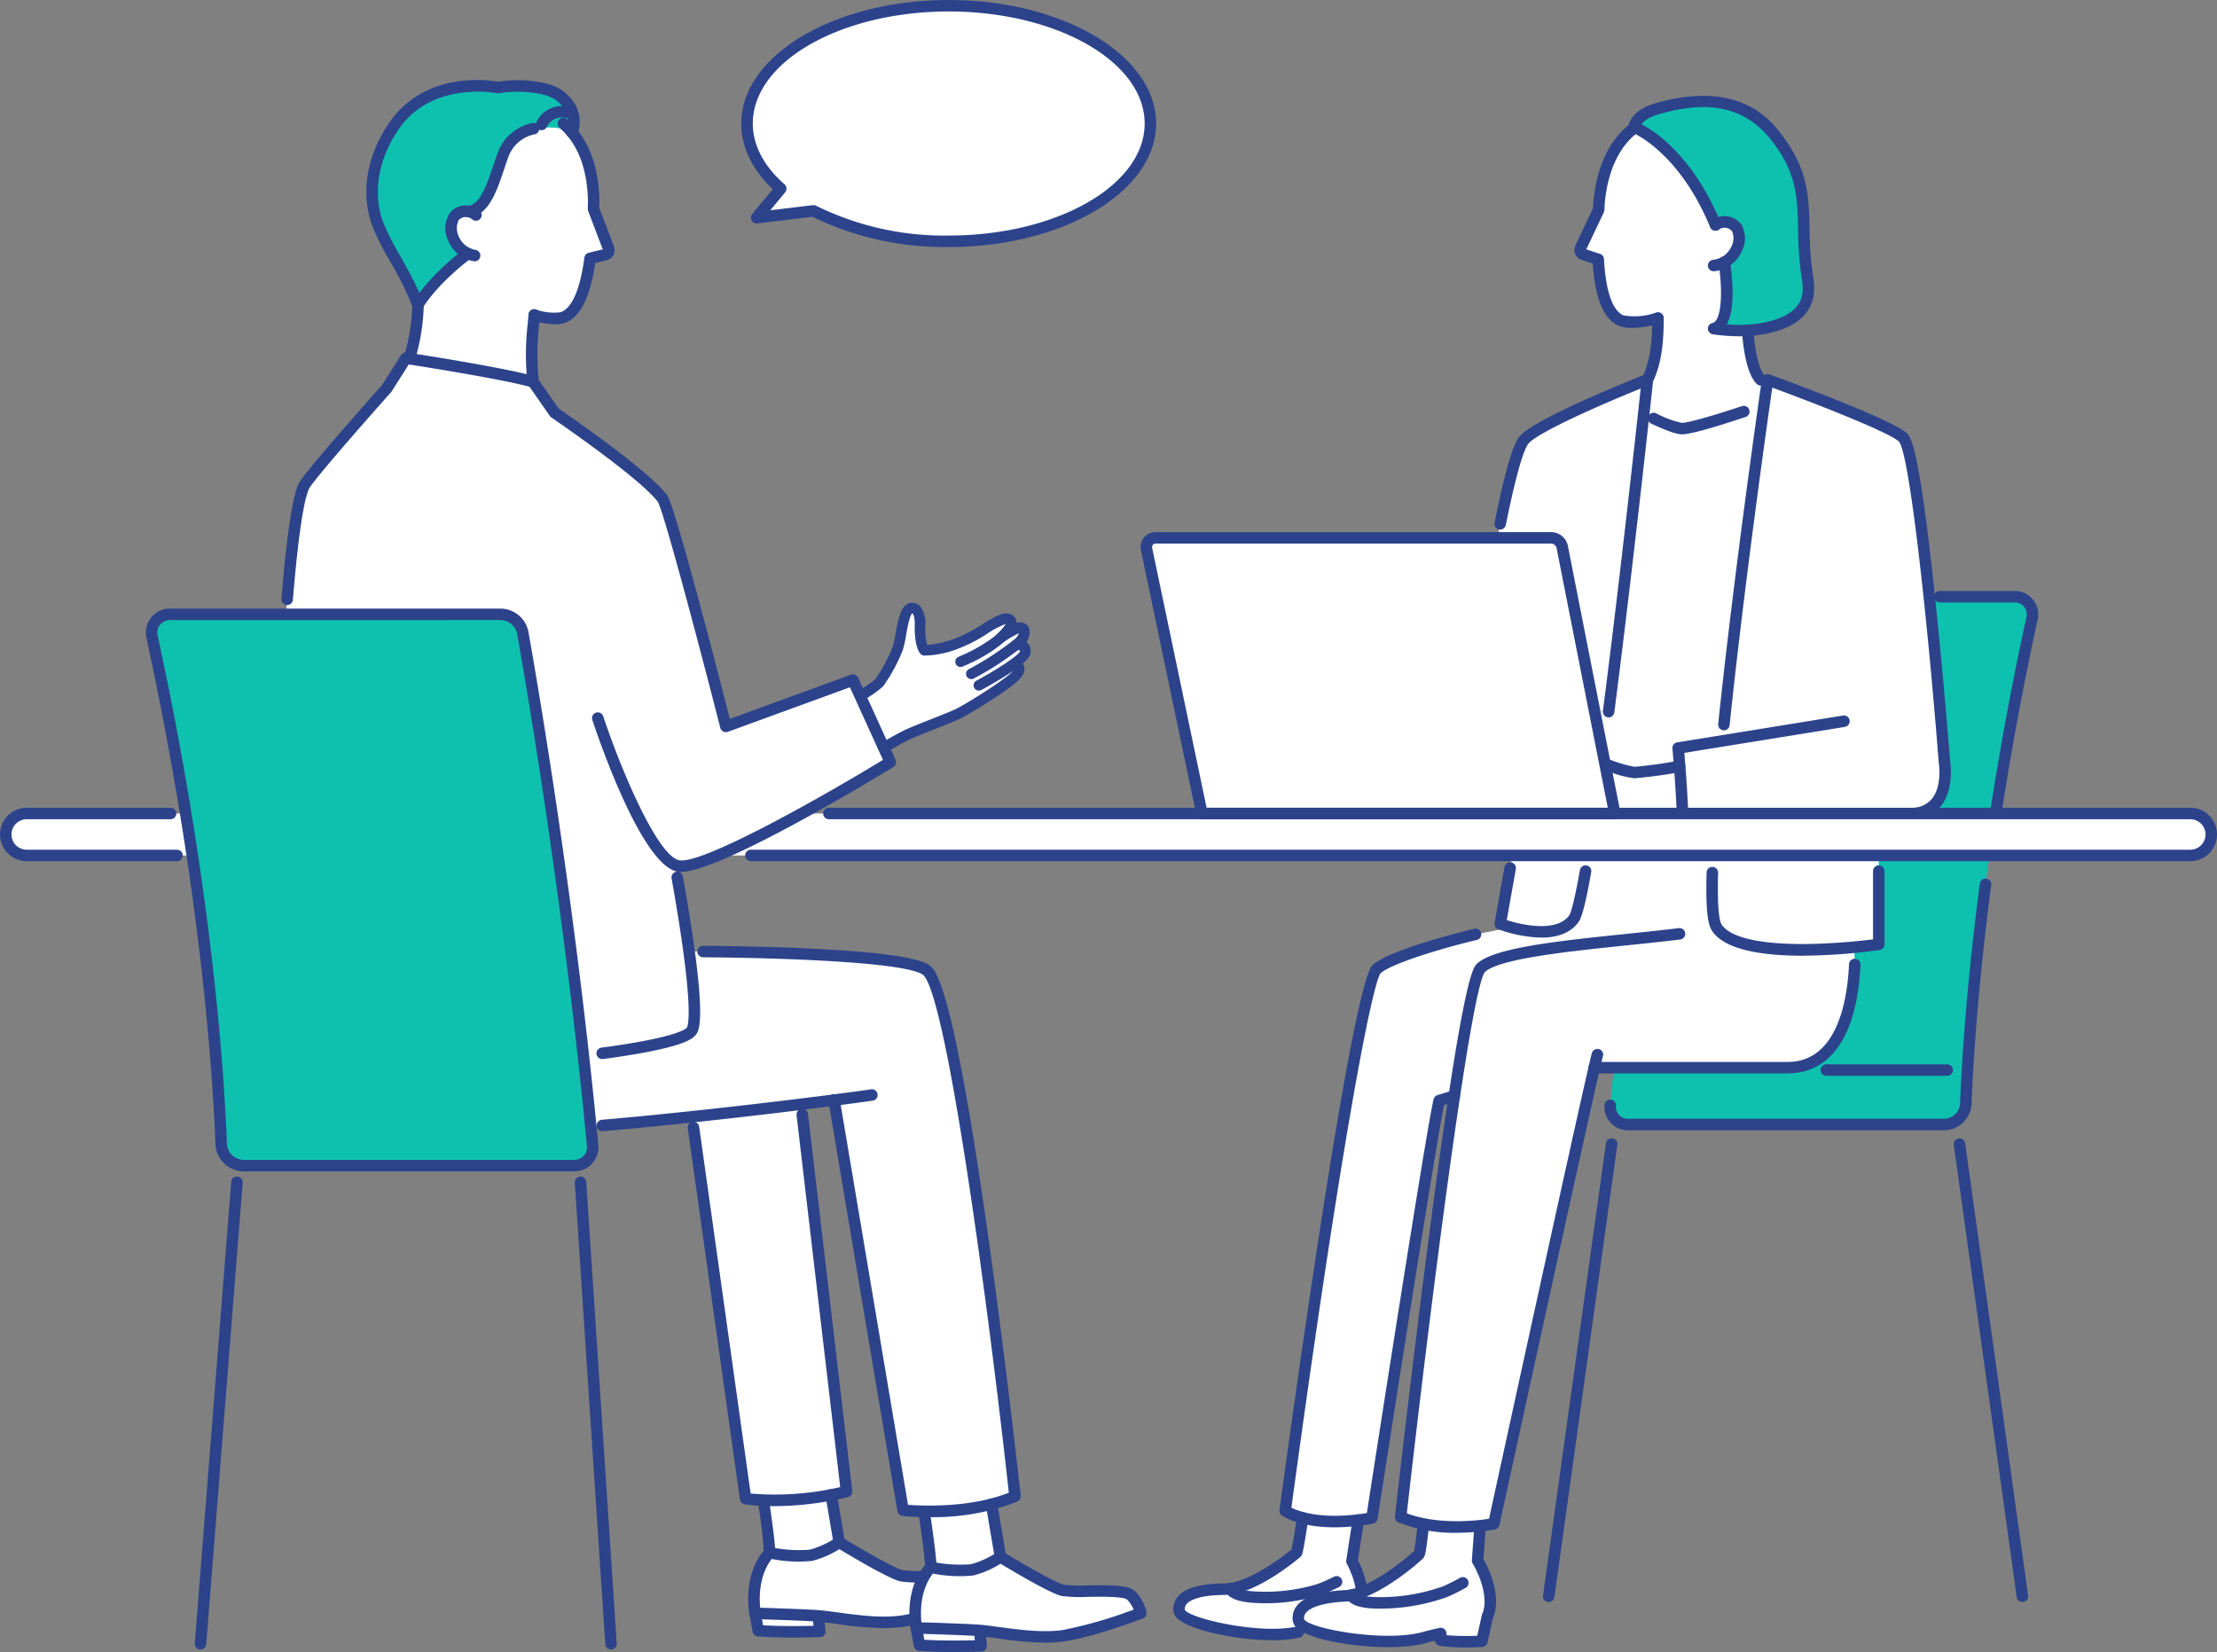 <svg id="Group_2105" data-name="Group 2105" xmlns="http://www.w3.org/2000/svg" xmlns:xlink="http://www.w3.org/1999/xlink" width="335.466" height="250" viewBox="0 0 335.466 250">
  <rect x="0" y="0" width="335.466" height="250" fill="#808080" stroke="none"/>
  <defs>
    <clipPath id="clip-path">
      <rect id="Rectangle_1386" data-name="Rectangle 1386" width="335.466" height="250" fill="none"/>
    </clipPath>
  </defs>
  <g id="Group_2104" data-name="Group 2104" clip-path="url(#clip-path)">
    <path id="Path_1960" data-name="Path 1960" d="M327.874,178.233c.345-9.068,2.015-36.674,10.019-73.452a2.666,2.666,0,0,0-2.6-3.225H287.447a3.326,3.326,0,0,0-3.277,2.746c-1.627,9.182-6.888,40.167-10.107,74.222a2.668,2.668,0,0,0,2.414,2.9c.079.007.158.011.238.011h47.83a3.326,3.326,0,0,0,3.326-3.2" transform="translate(-30.411 -11.269)" fill="#0ec1af"/>
    <path id="Path_1961" data-name="Path 1961" d="M342.918,263.925a.87.87,0,0,1-.861-.749l-9.522-68.42a.87.87,0,0,1,1.717-.278l.005.04,9.523,68.419a.87.87,0,0,1-.741.978.92.92,0,0,1-.121.008" transform="translate(-36.899 -21.499)" fill="#2c438b"/>
    <path id="Path_1962" data-name="Path 1962" d="M263.484,263.926a.919.919,0,0,1-.121-.008.87.87,0,0,1-.741-.978l9.522-68.419a.869.869,0,0,1,1.727.2c0,.013,0,.027-.005.04l-9.521,68.417a.869.869,0,0,1-.861.749" transform="translate(-29.141 -21.5)" fill="#2c438b"/>
    <path id="Path_1963" data-name="Path 1963" d="M329.015,182.9H310.766a.869.869,0,1,1-.055-1.738h18.3a.869.869,0,1,1,.055,1.738h-.055" transform="translate(-34.385 -20.103)" fill="#2c438b"/>
    <path id="Path_1964" data-name="Path 1964" d="M338.666,134.124a.87.87,0,0,1-.86-1c1.488-9.492,3.289-19.124,5.361-28.627a1.792,1.792,0,0,0-1.373-2.13,1.767,1.767,0,0,0-.38-.041H330.064a.869.869,0,0,1,0-1.738h11.351a3.529,3.529,0,0,1,3.452,4.272c-2.061,9.474-3.858,19.073-5.342,28.53a.869.869,0,0,1-.857.735" transform="translate(-36.533 -11.161)" fill="#2c438b"/>
    <path id="Path_1965" data-name="Path 1965" d="M324.437,187.63h-47.83a3.532,3.532,0,0,1-3.533-3.531c0-.109.005-.22.015-.329a.87.87,0,0,1,1.732.164,1.793,1.793,0,0,0,1.622,1.949c.054,0,.109.007.164.007h47.83a2.451,2.451,0,0,0,2.457-2.364c.209-5.508.877-17.147,2.984-33.214a.869.869,0,0,1,1.724.225c-2.1,16-2.762,27.578-2.97,33.055a4.184,4.184,0,0,1-4.194,4.036" transform="translate(-30.302 -16.598)" fill="#2c438b"/>
    <path id="Path_1966" data-name="Path 1966" d="M228.1,256.334l-1.27,8.258c1.916,3.561,2.085,7.379.564,8.728s-3.228.765-8.724,2.015-17.854-1.126-17.991-3.329,2.667-3.137,6.94-3.167,10.6-5.3,10.827-5.527,1.311-7.783,1.311-7.783Z" transform="translate(-22.268 -28.355)" fill="#fff"/>
    <path id="Path_1967" data-name="Path 1967" d="M227.493,267.309a30.186,30.186,0,0,1-5.538,2.862,27.954,27.954,0,0,1-9.99,1.176c-2.53-.167-3.309-.805-3.536-1.264a6.038,6.038,0,0,1-.812.063c-4.267.03-7.077.963-6.94,3.167s12.5,4.582,17.991,3.329c.9-.205,1.689-.356,2.4-.48l-.04.963a33.682,33.682,0,0,0,5.914.413l.961-3.58c.788-1.441.66-4.014-.413-6.65" transform="translate(-22.268 -29.662)" fill="#fff"/>
    <path id="Path_1968" data-name="Path 1968" d="M248.65,257.123l-.546,7.487c2.172,3.651,2.523,7.646.988,9.135s-3.353.949-9.068,2.513-18.792-.37-19.035-2.677,2.657-3.414,7.14-3.639,10.887-6.041,11.113-6.293.909-7.214.909-7.214Z" transform="translate(-24.521 -28.456)" fill="#fff"/>
    <path id="Path_1969" data-name="Path 1969" d="M248.864,267.261a31.8,31.8,0,0,1-5.683,3.255,29.375,29.375,0,0,1-10.433,1.689c-2.667-.06-3.508-.694-3.768-1.166a6.324,6.324,0,0,1-.849.1c-4.482.226-7.383,1.334-7.14,3.64s13.323,4.241,19.035,2.677c.935-.256,1.757-.452,2.5-.613v1.012a35.409,35.409,0,0,0,6.223.165l.845-3.8c.761-1.548.509-4.244-.736-6.96" transform="translate(-24.521 -29.657)" fill="#fff"/>
    <path id="Path_1970" data-name="Path 1970" d="M304.287,137.472H258.615l-2.928,17.588-8.114,1.581c-5.818,1.4-13.437,3.722-15.005,5.291-3.137,3.137-13.824,81.932-13.824,81.932s3.7,2.785,13.12,1.111c0,0,9.012-58.329,10.185-63.17l2.288-.711c-3.729,24.592-8.126,63.744-8.126,63.744,6.118,2.608,14.1,1.021,14.1,1.021s12.5-57.4,15.2-69.035h29.249c8.128,0,9.884-9.454,10.17-15.582Z" transform="translate(-24.273 -15.255)" fill="#fff"/>
    <path id="Path_1971" data-name="Path 1971" d="M296.819,62.35l5.035,4.428L281.944,80.713l-7.973-14.4c7.607-.767,7.254-10.563,7.32-13.769v-8.6h13.544s-1.033,15.2,1.984,18.4" transform="translate(-30.401 -4.876)" fill="#fff"/>
    <path id="Path_1972" data-name="Path 1972" d="M296.5,68.943S286,72.617,284.16,72.5s-8.268-3.556-8.268-3.556L267.948,137.1h25.493Z" transform="translate(-29.733 -7.65)" fill="#fff"/>
    <path id="Path_1973" data-name="Path 1973" d="M288.954,43.42c-2.4,6.49-11.6,8.11-13.776,7.213-1.334-.55-3.112-2.344-3.5-9.281l-2.246-.74a.712.712,0,0,1-.453-.9.667.667,0,0,1,.032-.079l2.738-5.786c.029-.512.039-1.037.1-1.578,1.6-13.872,12.429-13.224,12.429-13.224s9.6-.533,12.279,9.412c2.888,10.727-7.609,14.962-7.609,14.962" transform="translate(-29.844 -2.113)" fill="#fff"/>
    <path id="Path_1974" data-name="Path 1974" d="M278.139,21.143s7.323,2.776,12.3,14.807c0,0,1.969-1.294,3.234.469.74,1.031.439,3.941-1.914,5.17,0,0,1.563,9.335-1.6,10.046a23.5,23.5,0,0,0,7.386,0c6.122-1.089,7.39-4.13,6.846-7.416-1.517-9.151,1.166-14.017-4.867-21.7-5.764-7.338-14.066-5.282-18.062-4.115-3.177.933-3.326,2.738-3.326,2.738" transform="translate(-30.864 -1.911)" fill="#0ec1af"/>
    <path id="Path_1975" data-name="Path 1975" d="M254.726,146.977s8.294,3.193,11.136-.784S277,64.624,277,64.624s-16.536,6.547-18.675,9.124c-3.112,3.75-8.544,42.4-8.544,42.4l10.028,2.1Z" transform="translate(-27.717 -7.171)" fill="#fff"/>
    <path id="Path_1976" data-name="Path 1976" d="M325.93,122.612s-3.675-46.8-6.294-49.245c-2.233-2.083-20.479-8.72-20.479-8.72s-4.441,30.573-6.863,54.644l-6.668,1.079s.45,4.879.662,9.9h5.018c-.685,8.979-.812,15.677.126,17.2,3.484,5.662,24.553,2.6,24.553,2.6v-19.8h5.226c5.89-.431,4.719-7.662,4.719-7.662" transform="translate(-31.695 -7.174)" fill="#fff"/>
    <path id="Path_1977" data-name="Path 1977" d="M282.71,130.248s-5.208.934-6.816.934-6.814-2.449-9.109-2.449-7.12,4.057-7.886,5.052-1.767,3.6-1.342,3.6h25.555Z" transform="translate(-28.569 -14.285)" fill="#fff"/>
    <path id="Path_1978" data-name="Path 1978" d="M209.288,269.852a.869.869,0,0,1-.121-1.729c3.527-.5,8.363-4.22,9.39-5.1.19-.771.635-3.661.789-4.659l.036-.235a.869.869,0,0,1,1.718.267l-.036.233c-.792,5.143-.879,5.233-1.137,5.5-.048.049-5.83,5.056-10.516,5.718a.814.814,0,0,1-.123.009" transform="translate(-23.127 -28.562)" fill="#2c438b"/>
    <path id="Path_1979" data-name="Path 1979" d="M246.179,278.853a26.322,26.322,0,0,1-3.9-.245.869.869,0,0,1-.73-.781c-.468.113-.933.232-1.4.363-5.372,1.472-16.126.076-19.088-1.946a2.115,2.115,0,0,1-1.042-1.478,3.023,3.023,0,0,1,.719-2.335c1.126-1.317,3.563-2.078,7.242-2.263a5.489,5.489,0,0,0,.732-.089.871.871,0,0,1,.922.436c.014.027.391.656,3.023.717a28.464,28.464,0,0,0,10.07-1.619,26.879,26.879,0,0,0,2.544-1.266.869.869,0,1,1,.924,1.471c-.023.014-.047.028-.071.04a28.086,28.086,0,0,1-2.712,1.35,30.1,30.1,0,0,1-10.795,1.759c-2.016-.046-3.37-.407-4.107-1.1-.152.019-.3.031-.445.037-4.173.211-5.556,1.128-6.007,1.657a1.271,1.271,0,0,0-.311,1.022c.683,1.367,12.062,3.541,17.942,1.93.85-.232,1.682-.437,2.544-.622a.881.881,0,0,1,.729.172.87.87,0,0,1,.324.675v.251a35.838,35.838,0,0,0,4.655.089l.7-3.152a.846.846,0,0,1,.068-.195c.651-1.324.351-3.823-.746-6.216a.869.869,0,1,1,1.58-.724c1.32,2.878,1.612,5.779.773,7.607l-.824,3.706a.871.871,0,0,1-.794.678c-.083,0-1.156.07-2.52.07" transform="translate(-24.412 -29.548)" fill="#2c438b"/>
    <path id="Path_1980" data-name="Path 1980" d="M229.871,270.975a.87.87,0,0,1-.158-1.724c3.73-.694,8.681-4.879,9.669-5.814.089-.394.267-1.569.515-3.833a.869.869,0,0,1,1.728.19c-.472,4.285-.622,4.451-.841,4.7-.4.452-6.2,5.62-10.753,6.466a.879.879,0,0,1-.16.014" transform="translate(-25.412 -28.723)" fill="#2c438b"/>
    <path id="Path_1981" data-name="Path 1981" d="M291.553,45.128a.869.869,0,0,1-.12-1.729,3.4,3.4,0,0,0,2.834-2.061,2.715,2.715,0,0,0,.089-2.24,1.468,1.468,0,0,0-2.056-.246.87.87,0,0,1-.95-1.457,3.156,3.156,0,0,1,4.411.681l.006.009a4.286,4.286,0,0,1,.094,3.938,5.126,5.126,0,0,1-4.19,3.1.813.813,0,0,1-.123.009" transform="translate(-32.256 -4.082)" fill="#2c438b"/>
    <path id="Path_1982" data-name="Path 1982" d="M293.961,52.7a28.825,28.825,0,0,1-4.029-.3.869.869,0,0,1-.069-1.709c1.536-.347,1.527-5.483.931-9.057a.869.869,0,0,1,1.715-.286c.222,1.324,1.018,6.8-.445,9.54a20.578,20.578,0,0,0,5.226-.2c6.271-1.117,6.508-4.2,6.14-6.42a52.547,52.547,0,0,1-.6-7.863c-.1-4.726-.178-8.458-4.09-13.44-5.051-6.43-12.2-5.259-17.135-3.817-2.482.724-2.7,1.951-2.71,2a.882.882,0,0,1-.965.745.856.856,0,0,1-.765-.92c.021-.245.309-2.432,3.953-3.5,12.624-3.685,17.416,2.409,18.989,4.411,4.267,5.439,4.356,9.627,4.464,14.478a50.317,50.317,0,0,0,.579,7.615c.519,3.133-.37,7.137-7.551,8.415a20.71,20.71,0,0,1-3.631.307" transform="translate(-30.755 -1.81)" fill="#2c438b"/>
    <path id="Path_1983" data-name="Path 1983" d="M290.331,37.2a.87.87,0,0,1-.8-.533c-4.76-11.485-11.746-14.3-11.816-14.329a.87.87,0,1,1,.622-1.624c.314.119,7.735,3.05,12.8,15.291a.869.869,0,0,1-.8,1.2" transform="translate(-30.755 -2.292)" fill="#2c438b"/>
    <path id="Path_1984" data-name="Path 1984" d="M299.316,64.477a.866.866,0,0,1-.633-.273c-1.161-1.233-1.882-3.844-2.206-7.982a.869.869,0,1,1,1.734-.136c.376,4.819,1.25,6.408,1.738,6.926a.869.869,0,0,1-.633,1.466" transform="translate(-32.899 -6.135)" fill="#2c438b"/>
    <path id="Path_1985" data-name="Path 1985" d="M321.969,131.035a.869.869,0,0,1-.062-1.736,3.83,3.83,0,0,0,2.9-1.39c1.53-1.931,1.028-5.234,1.023-5.267a.685.685,0,0,1-.008-.07c-1.747-22.245-4.454-46.869-6.031-48.689-1.463-1.365-11.9-5.489-19.168-8.16-.77,5.385-4.279,30.242-6.449,51.031a.869.869,0,1,1-1.735-.1.685.685,0,0,1,.007-.073c2.44-23.375,6.568-51.876,6.61-52.162a.868.868,0,0,1,.984-.734.808.808,0,0,1,.172.043c1.885.685,18.478,6.757,20.774,8.9.562.524,1.876,1.75,4.4,26.085,1.2,11.571,2.11,23,2.165,23.7.066.445.545,4.145-1.377,6.579a5.549,5.549,0,0,1-4.142,2.051h-.065" transform="translate(-32.451 -7.065)" fill="#2c438b"/>
    <path id="Path_1986" data-name="Path 1986" d="M271.636,115.622a.869.869,0,0,1-.87-.867.919.919,0,0,1,.007-.111c2.543-19.753,5.074-42.863,5.716-48.784C269.946,68.5,260.867,72.546,259.5,74.2c-.464.56-1.524,2.9-3.414,12.28a.869.869,0,0,1-1.712-.3l.008-.04c2.025-10.046,3.128-12.259,3.781-13.047,2.213-2.672,17.31-8.7,19.025-9.377a.87.87,0,0,1,1.128.486.879.879,0,0,1,.056.414c-.029.272-2.944,27.49-5.875,50.256a.868.868,0,0,1-.861.758" transform="translate(-28.226 -7.063)" fill="#2c438b"/>
    <path id="Path_1987" data-name="Path 1987" d="M285.67,73.39a1.15,1.15,0,0,1-.171-.007c-.517-.032-1.547-.234-4.507-1.606a.869.869,0,0,1,.732-1.577,14.109,14.109,0,0,0,3.883,1.447c.589.041,3.316-.608,9.119-2.533a.87.87,0,0,1,.583,1.638l-.036.012c-7.27,2.412-9.026,2.625-9.6,2.625" transform="translate(-31.127 -7.664)" fill="#2c438b"/>
    <path id="Path_1988" data-name="Path 1988" d="M286.179,137.483a.87.87,0,0,1-.868-.832c-.21-4.943-.656-9.812-.661-9.86a.871.871,0,0,1,.726-.939l25.064-4.056a.869.869,0,0,1,.331,1.707l-.053.009-24.265,3.928c.136,1.6.435,5.347.6,9.137a.869.869,0,0,1-.831.905h-.037" transform="translate(-31.586 -13.513)" fill="#2c438b"/>
    <path id="Path_1989" data-name="Path 1989" d="M277.552,132.1a15.876,15.876,0,0,1-4.09-1.105l-.484-.166a.869.869,0,1,1,.562-1.645l.487.167a18.366,18.366,0,0,0,3.529,1.01,65.434,65.434,0,0,0,6.662-.921.869.869,0,0,1,.307,1.711,68.893,68.893,0,0,1-6.969.949" transform="translate(-30.226 -14.329)" fill="#2c438b"/>
    <path id="Path_1990" data-name="Path 1990" d="M246.808,249.481a23.033,23.033,0,0,1-8.862-1.575.869.869,0,0,1-.524-.9c.023-.2,2.285-20.311,4.9-40.511,5.339-41.171,6.892-42.572,7.557-43.171,2.667-2.407,12.333-3.412,22.566-4.475,2.808-.292,5.461-.567,7.936-.871a.87.87,0,0,1,.249,1.721l-.037,0c-2.489.306-5.15.582-7.968.875-9.063.943-19.336,2.01-21.581,4.036-2.188,2.637-8.38,51.364-11.824,81.927,4.8,1.792,10.638,1.1,12.44.825,1.534-7.046,14.771-67.77,15.564-70.479a.869.869,0,0,1,1.668.49c-.807,2.756-15.511,70.252-15.659,70.932a.866.866,0,0,1-.68.668,32.054,32.054,0,0,1-5.75.5" transform="translate(-26.345 -17.53)" fill="#2c438b"/>
    <path id="Path_1991" data-name="Path 1991" d="M300.483,180.549H271.239a.869.869,0,1,1-.055-1.738h29.3c7.5,0,9.046-9.246,9.3-14.758a.869.869,0,1,1,1.735.082c-.492,10.579-4.412,16.411-11.038,16.411" transform="translate(-29.999 -18.112)" fill="#2c438b"/>
    <path id="Path_1992" data-name="Path 1992" d="M226.124,248.664c-5.512,0-7.887-1.725-8.013-1.82a.871.871,0,0,1-.34-.812c1.792-13.207,10.889-79.248,14.071-82.43,1.889-1.889,10.579-4.356,15.417-5.523a.869.869,0,0,1,.406,1.689c-7.153,1.719-13.424,3.894-14.593,5.06-1.2,1.43-5.8,24.161-13.5,80.86,1.137.573,4.669,1.9,11.418.816,1.022-6.609,8.986-58.013,10.1-62.623a.868.868,0,0,1,.586-.622l2.289-.711a.869.869,0,0,1,.517,1.66l-1.808.564c-1.5,7.236-9.978,62.055-10.066,62.624a.871.871,0,0,1-.711.723,33.15,33.15,0,0,1-5.779.548" transform="translate(-24.164 -17.54)" fill="#2c438b"/>
    <path id="Path_1993" data-name="Path 1993" d="M304.969,160.973c-5.767,0-11.853-.791-13.744-3.866-.451-.733-.944-2.387-.762-8.733a.869.869,0,0,1,1.738.05c-.172,5.993.3,7.432.5,7.771,1.238,2.01,5.79,3.064,12.818,3.01a93.407,93.407,0,0,0,10.127-.711V148.171a.869.869,0,0,1,1.738,0v11.077a.869.869,0,0,1-.744.861,88.592,88.592,0,0,1-11.675.861" transform="translate(-32.227 -16.349)" fill="#2c438b"/>
    <path id="Path_1994" data-name="Path 1994" d="M261.449,158.172a20.523,20.523,0,0,1-6.526-1.268.868.868,0,0,1-.543-.963l1.5-8.446a.869.869,0,0,1,1.712.3l-1.367,7.725c2.516.821,7.621,1.837,9.445-.711.127-.178.622-1.2,1.622-6.846a.869.869,0,0,1,1.712.3c-1.016,5.731-1.559,7.045-1.92,7.549-1.294,1.811-3.467,2.358-5.629,2.358" transform="translate(-28.226 -16.289)" fill="#2c438b"/>
    <path id="Path_1995" data-name="Path 1995" d="M230.625,267.053a.87.87,0,0,1-.8-.533,13.426,13.426,0,0,0-.6-1.262.869.869,0,0,1-.089-.544l.954-6.206a.87.87,0,1,1,1.719.267L230.9,264.7c.195.378.375.767.533,1.16a.87.87,0,0,1-.471,1.136.886.886,0,0,1-.329.066" transform="translate(-25.425 -28.604)" fill="#2c438b"/>
    <path id="Path_1996" data-name="Path 1996" d="M252.111,267.124a.869.869,0,0,1-.789-.5c-.2-.439-.436-.877-.688-1.3a.874.874,0,0,1-.12-.507l.377-5.178a.87.87,0,1,1,1.735.126l-.356,4.91c.228.4.445.808.631,1.219a.868.868,0,0,1-.788,1.235" transform="translate(-27.798 -28.721)" fill="#2c438b"/>
    <path id="Path_1997" data-name="Path 1997" d="M276.667,51.905a5.268,5.268,0,0,1-1.928-.292c-2.311-.954-3.623-4.045-4-9.442l-1.689-.556a1.582,1.582,0,0,1-1.007-2,1.653,1.653,0,0,1,.072-.18l2.667-5.629.014-.267c.018-.39.036-.787.084-1.193.608-5.257,2.56-9.141,5.8-11.544a.869.869,0,0,1,1.036,1.4c-2.845,2.106-4.56,5.588-5.111,10.347-.042.365-.059.724-.075,1.074l-.023.454a.856.856,0,0,1-.082.321l-2.661,5.626,2.077.685a.869.869,0,0,1,.6.778c.267,4.89,1.294,7.836,2.96,8.525a9.667,9.667,0,0,0,4.965-.439.869.869,0,1,1,.5,1.666,15.321,15.321,0,0,1-4.194.672" transform="translate(-29.735 -2.289)" fill="#2c438b"/>
    <path id="Path_1998" data-name="Path 1998" d="M231.592,271.326a.871.871,0,0,1-.863-.771,11.634,11.634,0,0,0-.8-3.023.869.869,0,0,1,1.61-.656,13.468,13.468,0,0,1,.918,3.483.87.87,0,0,1-.765.963h0a.939.939,0,0,1-.1.005" transform="translate(-25.508 -29.556)" fill="#2c438b"/>
    <path id="Path_1999" data-name="Path 1999" d="M214.7,277.975c-5.282,0-11.922-1.429-14.053-3.023a2.044,2.044,0,0,1-.946-1.479,2.918,2.918,0,0,1,.791-2.223c1.15-1.231,3.443-1.842,7.01-1.867a5.2,5.2,0,0,0,.7-.055.864.864,0,0,1,.9.475c0,.006.333.622,2.814.783a27.037,27.037,0,0,0,9.626-1.122,25.261,25.261,0,0,0,2.467-1.1.869.869,0,0,1,.787,1.55,26.992,26.992,0,0,1-2.639,1.174,28.379,28.379,0,0,1-10.355,1.23c-1.913-.126-3.191-.525-3.874-1.215-.14.011-.277.016-.41.017-3.961.028-5.3.836-5.75,1.315a1.172,1.172,0,0,0-.327.929c.634,1.294,11.372,3.8,16.931,2.536a.869.869,0,0,1,.441,1.682l-.054.012a18.748,18.748,0,0,1-4.053.379" transform="translate(-22.159 -29.769)" fill="#2c438b"/>
    <path id="Path_2000" data-name="Path 2000" d="M280.287,64.25a.87.87,0,0,1-.869-.87.881.881,0,0,1,.094-.392c1.435-2.83,1.48-6.646,1.505-8.7a.883.883,0,0,1,.879-.86.869.869,0,0,1,.859.879c-.027,2.191-.076,6.272-1.689,9.462a.869.869,0,0,1-.776.477" transform="translate(-31.006 -5.929)" fill="#2c438b"/>
    <path id="Path_2001" data-name="Path 2001" d="M4.16,144.816a3.177,3.177,0,0,1,0-6.352H331.535a3.177,3.177,0,0,1,.106,6.352H4.16Z" transform="translate(-0.115 -15.365)" fill="#fff"/>
    <path id="Path_2002" data-name="Path 2002" d="M345.5,145.577H127.7a.869.869,0,0,1,0-1.738H345.5a2.307,2.307,0,0,0,0-4.614H139.528a.869.869,0,0,1-.056-1.738H345.5a4.045,4.045,0,0,1,0,8.09" transform="translate(-14.077 -15.256)" fill="#2c438b"/>
    <path id="Path_2003" data-name="Path 2003" d="M26.753,145.577H4.046a4.045,4.045,0,0,1,0-8.09H25.777a.869.869,0,1,1,.055,1.738H4.046a2.307,2.307,0,0,0,0,4.614H26.753a.869.869,0,1,1,.055,1.738h-.055" transform="translate(0 -15.256)" fill="#2c438b"/>
    <path id="Path_2004" data-name="Path 2004" d="M170.389,109.1a1.781,1.781,0,0,0-.752.072c.214-.168.388-.313.508-.423,1.067-.983,1.211-2.248.22-2.3a9.751,9.751,0,0,0-2.921,1.527c1.26-1.114,2.16-2.311,1.245-2.781-1.245-.645-4.665,2.6-7.988,3.709a13.958,13.958,0,0,1-4.8.994c-.394-.194-.766-2.181-.688-3.611s-.246-2.767-1.134-2.788c-1.533-.035-1.633,4.534-2.257,6.183a25.138,25.138,0,0,1-2.779,5.123,48.1,48.1,0,0,1-4.712,3.089l3.556,7.839s3.9-2.408,5.758-3.238,6.468-2.511,7.735-3.2,7.942-4.668,8.649-6.014c.628-1.193-.452-1.164-.935-1.1a6.546,6.546,0,0,0,1.971-1.778.881.881,0,0,0-.687-1.3" transform="translate(-16.016 -11.485)" fill="#fff"/>
    <path id="Path_2005" data-name="Path 2005" d="M141.332,261.066l-1.992-11.833-10.072,1.575s1.678,10.815,1.5,11.824l6.49,4.122Z" transform="translate(-14.344 -27.656)" fill="#fff"/>
    <path id="Path_2006" data-name="Path 2006" d="M161.006,268.379c-1.19-1.193-8.508-.363-10.354-.781s-9.424-5.054-9.424-5.054a14.518,14.518,0,0,1-4.287,1.956c-2.023.437-6.277-.383-6.277-.383-3.264,3.645-2.163,9.169-2.163,9.169l.477,2.611c3.589.3,9.322.11,9.322.11s-.148-1.478-.2-2.336c3.081.267,8.462,1.415,12.7.787,4.468-.662,11.662-3.42,11.662-3.42a5.57,5.57,0,0,0-1.453-2.657" transform="translate(-14.239 -29.133)" fill="#fff"/>
    <path id="Path_2007" data-name="Path 2007" d="M168.775,263.538,166.783,251.7l-10.072,1.575s1.678,10.815,1.5,11.824l6.49,4.121Z" transform="translate(-17.39 -27.931)" fill="#fff"/>
    <path id="Path_2008" data-name="Path 2008" d="M188.449,270.851c-1.189-1.193-8.508-.363-10.354-.781s-9.424-5.054-9.424-5.054a14.528,14.528,0,0,1-4.287,1.956c-2.023.437-6.277-.383-6.277-.383-3.264,3.645-2.163,9.169-2.163,9.169l.477,2.611c3.588.3,9.322.11,9.322.11s-.148-1.478-.2-2.335c3.081.267,8.462,1.415,12.7.787,4.468-.661,11.662-3.42,11.662-3.42a5.57,5.57,0,0,0-1.453-2.657" transform="translate(-17.285 -29.408)" fill="#fff"/>
    <path id="Path_2009" data-name="Path 2009" d="M134.16,186.37l6.983,60.01a42.988,42.988,0,0,1-15.273,1.09l-8.247-58.8Z" transform="translate(-13.052 -20.681)" fill="#fff"/>
    <path id="Path_2010" data-name="Path 2010" d="M67.8,61.956c1.342-1.219,2.832-6.116,2.976-11.4l.829-10.6,17.588,1.377L88.359,52.1c-.188,2.836-1.214,10.307,1.052,13.827l-9.578,7.8Z" transform="translate(-7.523 -4.434)" fill="#fff"/>
    <path id="Path_2011" data-name="Path 2011" d="M79.981,41.789c1.887,6.659,10.935,8.99,13.17,8.268,1.374-.445,3.289-2.1,4.21-8.979l2.3-.563a.71.71,0,0,0,.523-.859.757.757,0,0,0-.027-.087l-2.278-5.981c.011-.512.042-1.036.021-1.581-.518-13.952-11.36-14.151-11.36-14.151s-9.529-1.28-12.975,8.423c-3.715,10.468,6.419,15.509,6.419,15.509" transform="translate(-8.072 -1.975)" fill="#fff"/>
    <path id="Path_2012" data-name="Path 2012" d="M145.819,164.375c-4.267-2.75-35.79-2.746-35.79-2.746l-16.173-2.6H52.668l-.592,7.946s-3.2,19.388,20.141,21.79c9.9,1.372,45.629-2.831,59.754-4.648l10.437,62.055s9.65,1.089,16.938-2.1c0,0-8.362-76.373-13.529-79.7" transform="translate(-5.762 -17.647)" fill="#fff"/>
    <path id="Path_2013" data-name="Path 2013" d="M107.855,137.821c5.052.765,32.005-15.723,32.005-15.723L134.2,109.673,114.972,116.7s-8.4-32.922-9.6-34.516c-2.92-3.856-16.308-12.957-16.308-12.957L85.8,64.537c-4.926-1.382-19.24-3.573-19.24-3.573l-2.891,4.568s-10.443,11.7-12.358,14.491c-3.827,5.588-5.92,81.76-4.542,84.516s34.672,3.334,42.3,2.449c0,0,18.519-1.7,20.663-4.149,1.588-1.815-1-17.3-2.45-25.2a2.412,2.412,0,0,0,.581.178" transform="translate(-5.143 -6.765)" fill="#fff"/>
    <path id="Path_2014" data-name="Path 2014" d="M87.8,21.086a6.2,6.2,0,0,0-4.7,4.12c-1.132,2.952-2.268,8.383-5.266,8.41a2.033,2.033,0,0,0-2.055.752c-.882,1.046-.729,4.356,2.069,5.6,0,0-5.062,3.7-7.57,7.772-1.744-4.686-4.949-8.966-6.163-12.419-1.668-4.746-.578-10.123,2.542-14.659,5.446-7.92,15.754-5.8,15.754-5.8a18.4,18.4,0,0,1,7.386.309c2.869.921,4.857,3.4,3.8,6.509,0,0-1.743-1.212-5.8-.6" transform="translate(-7.028 -1.621)" fill="#0ec1af"/>
    <path id="Path_2015" data-name="Path 2015" d="M147.9,275.4a54.945,54.945,0,0,1-7.235-.643c-1.266-.171-2.358-.318-3.209-.369-2.927-.178-9.025-.346-9.086-.349a.869.869,0,0,1-.829-.7c-.049-.244-1.145-5.994,2.368-9.92a.875.875,0,0,1,.813-.273,20.842,20.842,0,0,0,5.93.387,13.665,13.665,0,0,0,3.979-1.822.87.87,0,0,1,.944-.024c2.884,1.764,7.921,4.666,9.163,4.947a18.32,18.32,0,0,0,2.8.1h.01a.869.869,0,0,1,.009,1.738,16.171,16.171,0,0,1-3.2-.148c-1.718-.389-7.434-3.8-9.221-4.876a14.437,14.437,0,0,1-4.114,1.778,20.446,20.446,0,0,1-6.118-.289c-1.977,2.533-1.889,5.945-1.745,7.379,1.727.052,6.062.19,8.4.329.915.054,2.039.206,3.338.381,2.96.4,6.646.9,9.667.451.512-.076,1.092-.186,1.723-.326a.87.87,0,0,1,.376,1.7c-.671.148-1.292.267-1.845.348a20.049,20.049,0,0,1-2.92.2" transform="translate(-14.13 -29.025)" fill="#2c438b"/>
    <path id="Path_2016" data-name="Path 2016" d="M134.2,278.176c-1.753,0-3.769-.038-5.386-.178a.869.869,0,0,1-.781-.711l-.477-2.611a.87.87,0,0,1,1.706-.308l.356,1.95c2.6.167,6.017.12,7.634.084-.036-.405-.077-.877-.1-1.262a.869.869,0,0,1,.8-.928h0a.879.879,0,0,1,.928.806c.06.859.188,2.14.188,2.143a.869.869,0,0,1-.778.951l-.057,0c-.131.005-1.887.062-4.04.062" transform="translate(-14.154 -30.374)" fill="#2c438b"/>
    <path id="Path_2017" data-name="Path 2017" d="M175.338,277.874a54.959,54.959,0,0,1-7.236-.644c-1.266-.171-2.358-.318-3.209-.369-2.927-.178-9.025-.346-9.086-.347a.871.871,0,0,1-.829-.7c-.048-.244-1.144-5.994,2.367-9.92a.875.875,0,0,1,.813-.273,20.808,20.808,0,0,0,5.93.386,13.67,13.67,0,0,0,3.98-1.822.87.87,0,0,1,.944-.024c2.884,1.764,7.921,4.667,9.164,4.948a23.567,23.567,0,0,0,3.6.094c3.849-.052,6.249-.016,7.182.921a6.461,6.461,0,0,1,1.689,3.117.87.87,0,0,1-.544.966c-.3.114-7.334,2.8-11.845,3.467a20.032,20.032,0,0,1-2.919.2m-18.744-3.076c1.727.052,6.061.189,8.4.328.915.054,2.039.206,3.338.381,2.961.4,6.647.9,9.667.452a66.847,66.847,0,0,0,10.714-3.088,4.661,4.661,0,0,0-.992-1.516c-.57-.484-4.056-.438-5.926-.411a22.2,22.2,0,0,1-4-.138c-1.719-.389-7.435-3.8-9.221-4.877a14.431,14.431,0,0,1-4.115,1.778,20.536,20.536,0,0,1-6.118-.288c-1.977,2.533-1.889,5.944-1.744,7.379" transform="translate(-17.175 -29.299)" fill="#2c438b"/>
    <path id="Path_2018" data-name="Path 2018" d="M161.645,280.64c-1.754,0-3.77-.038-5.386-.178a.869.869,0,0,1-.781-.711L155,277.14a.869.869,0,0,1,1.71-.312l.356,1.95c2.6.168,6.017.12,7.634.084-.036-.406-.077-.877-.1-1.262a.869.869,0,0,1,1.734-.123c.06.859.188,2.141.188,2.143a.869.869,0,0,1-.778.951l-.057,0c-.131,0-1.887.062-4.04.062" transform="translate(-17.199 -30.643)" fill="#2c438b"/>
    <path id="Path_2019" data-name="Path 2019" d="M80.221,43.42a.9.9,0,0,1-.188-.02A5.125,5.125,0,0,1,76.1,39.985a4.29,4.29,0,0,1,.4-3.919,3.154,3.154,0,0,1,4.447-.353l.012.01A.87.87,0,1,1,79.889,37.1a1.467,1.467,0,0,0-2.063.089,2.719,2.719,0,0,0-.084,2.242A3.4,3.4,0,0,0,80.409,41.7a.869.869,0,0,1-.188,1.719" transform="translate(-8.411 -3.879)" fill="#2c438b"/>
    <path id="Path_2020" data-name="Path 2020" d="M92.082,21.705a.868.868,0,0,1-.87-.866.857.857,0,0,1,.07-.346,4.268,4.268,0,0,1,4.89-2.328.87.87,0,0,1-.356,1.7,2.514,2.514,0,0,0-2.944,1.326.875.875,0,0,1-.8.511" transform="translate(-10.121 -2.002)" fill="#2c438b"/>
    <path id="Path_2021" data-name="Path 2021" d="M70.169,48.5H70.08a.869.869,0,0,1-.73-.562,49.677,49.677,0,0,0-3.4-6.862,38.175,38.175,0,0,1-2.769-5.573c-1.713-4.877-.749-10.5,2.645-15.439,5.393-7.844,15.061-6.444,16.483-6.188a18.82,18.82,0,0,1,7.639.364,6.822,6.822,0,0,1,4.129,3.3,5.488,5.488,0,0,1,.232,4.317.869.869,0,0,1-1.646-.558,3.735,3.735,0,0,0-.139-2.976A5.177,5.177,0,0,0,89.412,15.9a17.583,17.583,0,0,0-6.974-.28.885.885,0,0,1-.321-.005c-.1-.019-9.818-1.9-14.864,5.438-3.066,4.47-3.954,9.527-2.43,13.874a37.141,37.141,0,0,0,2.646,5.3c.961,1.712,2.025,3.608,2.893,5.585a37.251,37.251,0,0,1,6.862-6.651.869.869,0,0,1,1.024,1.4c-.05.036-4.956,3.645-7.343,7.527a.869.869,0,0,1-.74.413" transform="translate(-6.919 -1.511)" fill="#2c438b"/>
    <path id="Path_2022" data-name="Path 2022" d="M79.538,35.185a.869.869,0,0,1-.008-1.738c1.827-.016,2.976-3.467,3.815-5.993.223-.672.436-1.307.646-1.859A7.041,7.041,0,0,1,89.4,20.923a.87.87,0,0,1,.2,1.727,5.325,5.325,0,0,0-3.992,3.567c-.2.533-.406,1.142-.622,1.786-1.061,3.187-2.38,7.155-5.449,7.183Z" transform="translate(-8.732 -2.321)" fill="#2c438b"/>
    <path id="Path_2023" data-name="Path 2023" d="M153.829,247.447a39.847,39.847,0,0,1-4.106-.191.871.871,0,0,1-.76-.72l-10.437-62.055a.869.869,0,1,1,1.713-.288l10.331,61.391c2.179.164,9.424.481,15.257-1.839-3.238-29.414-9.58-76.176-13.069-78.422-2.7-1.741-18.922-2.483-33.2-2.6a.869.869,0,0,1,.006-1.738h.007c9.033.072,30.441.5,34.13,2.874.978.628,3.564,2.3,9.093,41.711,2.706,19.3,4.809,38.438,4.83,38.629a.869.869,0,0,1-.516.889,34.5,34.5,0,0,1-13.278,2.354" transform="translate(-13.174 -17.864)" fill="#2c438b"/>
    <path id="Path_2024" data-name="Path 2024" d="M102.4,191.759a.869.869,0,0,1-.074-1.734c18.728-1.616,39.943-4.452,40.757-4.615a.869.869,0,0,1,.341,1.7c-.822.164-22.162,3.023-40.948,4.643H102.4" transform="translate(-11.268 -20.573)" fill="#2c438b"/>
    <path id="Path_2025" data-name="Path 2025" d="M130.045,248.859a30.468,30.468,0,0,1-4.372-.267.87.87,0,0,1-.725-.738L117.063,191.7a.869.869,0,1,1,1.721-.242l7.791,55.5a43.984,43.984,0,0,0,13.552-.978L133.521,189.7a.869.869,0,0,1,1.727-.2l6.7,57.049a.868.868,0,0,1-.659.946,48.128,48.128,0,0,1-11.24,1.369" transform="translate(-12.989 -20.945)" fill="#2c438b"/>
    <path id="Path_2026" data-name="Path 2026" d="M102.4,176.725a.869.869,0,0,1-.115-1.731c10.782-1.446,12.607-2.687,12.909-3.032.138-.188,1.278-2.466-2.311-22.605a.869.869,0,0,1,1.7-.345c0,.013.005.026.007.039,3.887,21.8,2.45,23.438,1.91,24.056-.469.533-1.718,1.964-13.985,3.609a.841.841,0,0,1-.116.008" transform="translate(-11.267 -16.458)" fill="#2c438b"/>
    <path id="Path_2027" data-name="Path 2027" d="M108.338,138.6a2.977,2.977,0,0,1-.445-.03c-5.31-.805-11.72-19.279-12.951-22.973a.869.869,0,0,1,1.649-.55c2.72,8.165,8.268,21.3,11.562,21.8,3.409.519,20.009-8.662,30.768-15.2l-5-10.993L115.448,117.4a.87.87,0,0,1-1.115-.518c-.01-.028-.019-.055-.026-.084-3.184-12.476-8.569-32.8-9.468-34.221C102.049,78.9,88.88,69.923,88.747,69.834a.876.876,0,0,1-.225-.222l-3.083-4.429c-4.488-1.2-15.647-2.97-18.276-3.378l-2.586,4.084a1,1,0,0,1-.089.114c-.1.116-10.428,11.686-12.292,14.4-.4.58-1.439,3.392-2.56,16.981a.869.869,0,1,1-1.737-.078c0-.022,0-.044.005-.065,1.278-15.511,2.467-17.247,2.858-17.816C52.642,76.682,62.281,65.864,63.144,64.9L66,60.389a.869.869,0,0,1,.866-.394c.587.089,14.424,2.215,19.343,3.6a.869.869,0,0,1,.478.34l3.172,4.556c1.489,1.017,13.53,9.3,16.379,13.06,1.19,1.571,7.684,26.732,9.513,33.893l18.328-6.693a.867.867,0,0,1,1.089.457l5.658,12.424a.869.869,0,0,1-.337,1.1c-2.715,1.661-26.125,15.872-32.152,15.872" transform="translate(-5.315 -6.656)" fill="#2c438b"/>
    <path id="Path_2028" data-name="Path 2028" d="M90.594,64.484a.868.868,0,0,1-.859-.743,40.916,40.916,0,0,1,.06-8.991c.043-.5.081-.936.1-1.3a.869.869,0,0,1,1.735.116c-.024.372-.063.822-.107,1.334a39.528,39.528,0,0,0-.072,8.59.867.867,0,0,1-.861.995" transform="translate(-9.933 -5.844)" fill="#2c438b"/>
    <path id="Path_2029" data-name="Path 2029" d="M69.561,60.8a.871.871,0,0,1-.869-.873.856.856,0,0,1,.041-.263,29.6,29.6,0,0,0,1.275-7.912.869.869,0,0,1,1.738.048,31.45,31.45,0,0,1-1.358,8.4.869.869,0,0,1-.827.6" transform="translate(-7.622 -5.65)" fill="#2c438b"/>
    <path id="Path_2030" data-name="Path 2030" d="M150.316,126.406a.8.8,0,0,1-.407-1.489c1.233-.726,2.928-1.694,4-2.171.785-.35,2.016-.836,3.321-1.35,1.714-.676,3.657-1.441,4.356-1.824,2.119-1.156,7.612-4.6,8.292-5.629a.8.8,0,0,1-.148-1.593,1.655,1.655,0,0,1,1.671.592,1.585,1.585,0,0,1-.076,1.689c-.947,1.8-8.89,6.3-8.974,6.344-.786.429-2.693,1.182-4.534,1.909-1.286.507-2.5.987-3.255,1.322-1,.445-2.639,1.382-3.836,2.088a.8.8,0,0,1-.405.111" transform="translate(-16.591 -12.462)" fill="#2c438b"/>
    <path id="Path_2031" data-name="Path 2031" d="M146.3,117.486a.8.8,0,0,1-.423-1.479,18.426,18.426,0,0,0,2.71-1.834,24.887,24.887,0,0,0,2.624-4.868,14,14,0,0,0,.458-2.063c.405-2.281.825-4.636,2.522-4.636h.043a1.612,1.612,0,0,1,1.168.533,4.511,4.511,0,0,1,.746,3.093,8.665,8.665,0,0,0,.321,2.756,17,17,0,0,0,4.111-.945,21.633,21.633,0,0,0,4.154-2.159c1.956-1.2,3.367-2.063,4.454-1.5a1.4,1.4,0,0,1,.8,1.165c.094,1.334-1.8,2.981-3.4,4.126a24.556,24.556,0,0,1-4.445,2.43l-.283.124a.8.8,0,1,1-.7-1.438l.049-.022.289-.128a23.147,23.147,0,0,0,4.167-2.269,9.283,9.283,0,0,0,2.684-2.561,12.145,12.145,0,0,0-2.772,1.438,22.858,22.858,0,0,1-4.483,2.311,14.51,14.51,0,0,1-5.114,1.033.806.806,0,0,1-.29-.08c-1.1-.544-1.166-3.762-1.134-4.371.07-1.291-.238-1.885-.356-1.945-.406.227-.777,2.311-.956,3.317a14.662,14.662,0,0,1-.533,2.35,25.606,25.606,0,0,1-2.934,5.377,15.363,15.363,0,0,1-3.051,2.119.792.792,0,0,1-.421.121" transform="translate(-16.145 -11.386)" fill="#2c438b"/>
    <path id="Path_2032" data-name="Path 2032" d="M165.217,114.518a.8.8,0,0,1-.3-1.54,43.906,43.906,0,0,0,6.916-4.547,2.112,2.112,0,0,0,.6-.853,15.314,15.314,0,0,0-2.317,1.339.8.8,0,0,1-.877-1.334c2.592-1.7,3.119-1.671,3.4-1.656a1.428,1.428,0,0,1,1.334.93,2.742,2.742,0,0,1-1.05,2.756,44.464,44.464,0,0,1-7.4,4.853.8.8,0,0,1-.3.06" transform="translate(-18.245 -11.754)" fill="#2c438b"/>
    <path id="Path_2033" data-name="Path 2033" d="M166.514,116.585a.8.8,0,0,1-.373-1.511c2.381-1.254,6.217-3.645,6.573-4.4a.293.293,0,0,0,.035-.145.218.218,0,0,0-.116-.05.881.881,0,0,0-.333.032.8.8,0,0,1-.381-1.553,2.437,2.437,0,0,1,.972-.057,1.758,1.758,0,0,1,1.262.863,1.733,1.733,0,0,1,.028,1.546c-.737,1.706-7.229,5.141-7.29,5.176a.8.8,0,0,1-.372.089" transform="translate(-18.388 -12.082)" fill="#2c438b"/>
    <path id="Path_2034" data-name="Path 2034" d="M94.018,51.3a12.64,12.64,0,0,1-3.451-.578.87.87,0,0,1,.453-1.679l.041.012a7.9,7.9,0,0,0,3.729.421c1.717-.556,2.968-3.414,3.617-8.268a.867.867,0,0,1,.654-.729l2.124-.521-2.214-5.815a.888.888,0,0,1-.056-.326l.012-.453c.012-.356.023-.711.01-1.078-.178-4.789-1.62-8.394-4.288-10.715A.869.869,0,0,1,95.79,20.26c3.045,2.649,4.688,6.674,4.884,11.963.015.409,0,.808-.009,1.2l-.008.267,2.216,5.821a1.582,1.582,0,0,1-.916,2.041,1.511,1.511,0,0,1-.187.058l-1.724.423c-.793,5.351-2.341,8.33-4.721,9.1a4.357,4.357,0,0,1-1.307.17" transform="translate(-9.978 -2.226)" fill="#2c438b"/>
    <path id="Path_2035" data-name="Path 2035" d="M158.165,266.484a.87.87,0,0,1-.87-.869.86.86,0,0,1,.013-.151c.012-.12.03-1.162-1-8.2a.869.869,0,0,1,1.719-.251c1.15,7.856,1.039,8.486.992,8.754a.869.869,0,0,1-.854.718" transform="translate(-17.344 -28.437)" fill="#2c438b"/>
    <path id="Path_2036" data-name="Path 2036" d="M170,264.782a.869.869,0,0,1-.856-.725l-1.343-7.976a.869.869,0,0,1,1.714-.289l1.343,7.976a.872.872,0,0,1-.719,1,.812.812,0,0,1-.139.012" transform="translate(-18.62 -28.307)" fill="#2c438b"/>
    <path id="Path_2037" data-name="Path 2037" d="M142.576,262.4a.869.869,0,0,1-.858-.72l-1.214-7.209a.87.87,0,0,1,1.706-.338l.008.049,1.214,7.209a.868.868,0,0,1-.71,1h0a.878.878,0,0,1-.145.012" transform="translate(-15.589 -28.123)" fill="#2c438b"/>
    <path id="Path_2038" data-name="Path 2038" d="M130.733,264.085a.87.87,0,0,1-.874-.865.9.9,0,0,1,.013-.155,64.214,64.214,0,0,0-.918-7.638.869.869,0,0,1,1.72-.251c1.062,7.326.956,7.931.909,8.19a.869.869,0,0,1-.854.718" transform="translate(-14.309 -28.236)" fill="#2c438b"/>
    <path id="Path_2039" data-name="Path 2039" d="M157.665.978C140.812.978,127.15,8.957,127.15,18.8c0,3.645,1.877,7.032,5.091,9.855l-3.645,4.4,8.607-1.031a44.493,44.493,0,0,0,20.458,4.6c16.853,0,30.515-7.979,30.515-17.822S174.518.978,157.665.978" transform="translate(-14.109 -0.109)" fill="#fff"/>
    <path id="Path_2040" data-name="Path 2040" d="M157.556,37.382a45.731,45.731,0,0,1-20.626-4.574l-8.339,1a.87.87,0,0,1-.773-1.417l3.112-3.762c-3.121-2.967-4.763-6.388-4.763-9.939C126.172,8.384,140.251,0,157.556,0s31.383,8.384,31.383,18.691S174.86,37.382,157.556,37.382M137.1,31.043a.864.864,0,0,1,.406.1,43.76,43.76,0,0,0,20.052,4.5c16.347,0,29.646-7.6,29.646-16.952S173.9,1.738,157.556,1.738,127.91,9.343,127.91,18.69c0,3.265,1.658,6.446,4.8,9.2a.87.87,0,0,1,.1,1.207l-2.254,2.722,6.445-.773a.817.817,0,0,1,.1-.006" transform="translate(-14)" fill="#2c438b"/>
    <path id="Path_2041" data-name="Path 2041" d="M36.328,184.655c-.36-9.47-2.105-38.307-10.466-76.724a2.78,2.78,0,0,1,2.718-3.369H78.556a3.474,3.474,0,0,1,3.424,2.868c1.7,9.591,7.195,41.956,10.556,77.524a2.782,2.782,0,0,1-2.512,3.027c-.085.008-.172.012-.258.012H39.8a3.473,3.473,0,0,1-3.474-3.343" transform="translate(-2.863 -11.603)" fill="#0ec1af"/>
    <path id="Path_2042" data-name="Path 2042" d="M103.308,271.83a.869.869,0,0,1-.867-.813L97.83,201.183a.869.869,0,0,1,1.735-.114l4.612,69.834a.87.87,0,0,1-.81.924h-.059" transform="translate(-10.856 -22.222)" fill="#2c438b"/>
    <path id="Path_2043" data-name="Path 2043" d="M34.022,271.828h-.069a.868.868,0,0,1-.8-.932v0l5.512-69.833a.87.87,0,0,1,1.737.084c0,.018,0,.036,0,.053L34.885,271.03a.87.87,0,0,1-.866.8" transform="translate(-3.679 -22.219)" fill="#2c438b"/>
    <path id="Path_2044" data-name="Path 2044" d="M89.656,188.758H39.693a4.33,4.33,0,0,1-4.343-4.178c-.4-10.411-2.208-38.714-10.446-76.572a3.644,3.644,0,0,1,3.568-4.422H78.447a4.339,4.339,0,0,1,4.279,3.585c1.626,9.173,7.191,41.88,10.566,77.6A3.65,3.65,0,0,1,90,188.741q-.171.016-.341.016M28.471,105.324a1.91,1.91,0,0,0-1.867,2.311c8.268,37.993,10.087,66.418,10.485,76.875a2.6,2.6,0,0,0,2.606,2.506H89.659a1.91,1.91,0,0,0,1.912-1.909q0-.089-.008-.179c-3.369-35.65-8.924-68.3-10.547-77.457a2.6,2.6,0,0,0-2.568-2.15Z" transform="translate(-2.754 -11.494)" fill="#2c438b"/>
    <path id="Path_2045" data-name="Path 2045" d="M203.52,133.259l-8.385-40.037a1.39,1.39,0,0,1,1.361-1.676h59.842a1.738,1.738,0,0,1,1.705,1.4l7.946,40.31Z" transform="translate(-21.65 -10.158)" fill="#fff"/>
    <path id="Path_2046" data-name="Path 2046" d="M265.879,134.019H203.41a.869.869,0,0,1-.851-.691l-8.384-40.037a2.26,2.26,0,0,1,2.212-2.723h59.841a2.615,2.615,0,0,1,2.559,2.1l7.945,40.31a.871.871,0,0,1-.685,1.021.883.883,0,0,1-.168.016m-61.762-1.738h60.705l-7.743-39.272a.871.871,0,0,0-.853-.7H196.384a.521.521,0,0,0-.521.523.529.529,0,0,0,.011.106Z" transform="translate(-21.541 -10.05)" fill="#2c438b"/>
  </g>
</svg>
